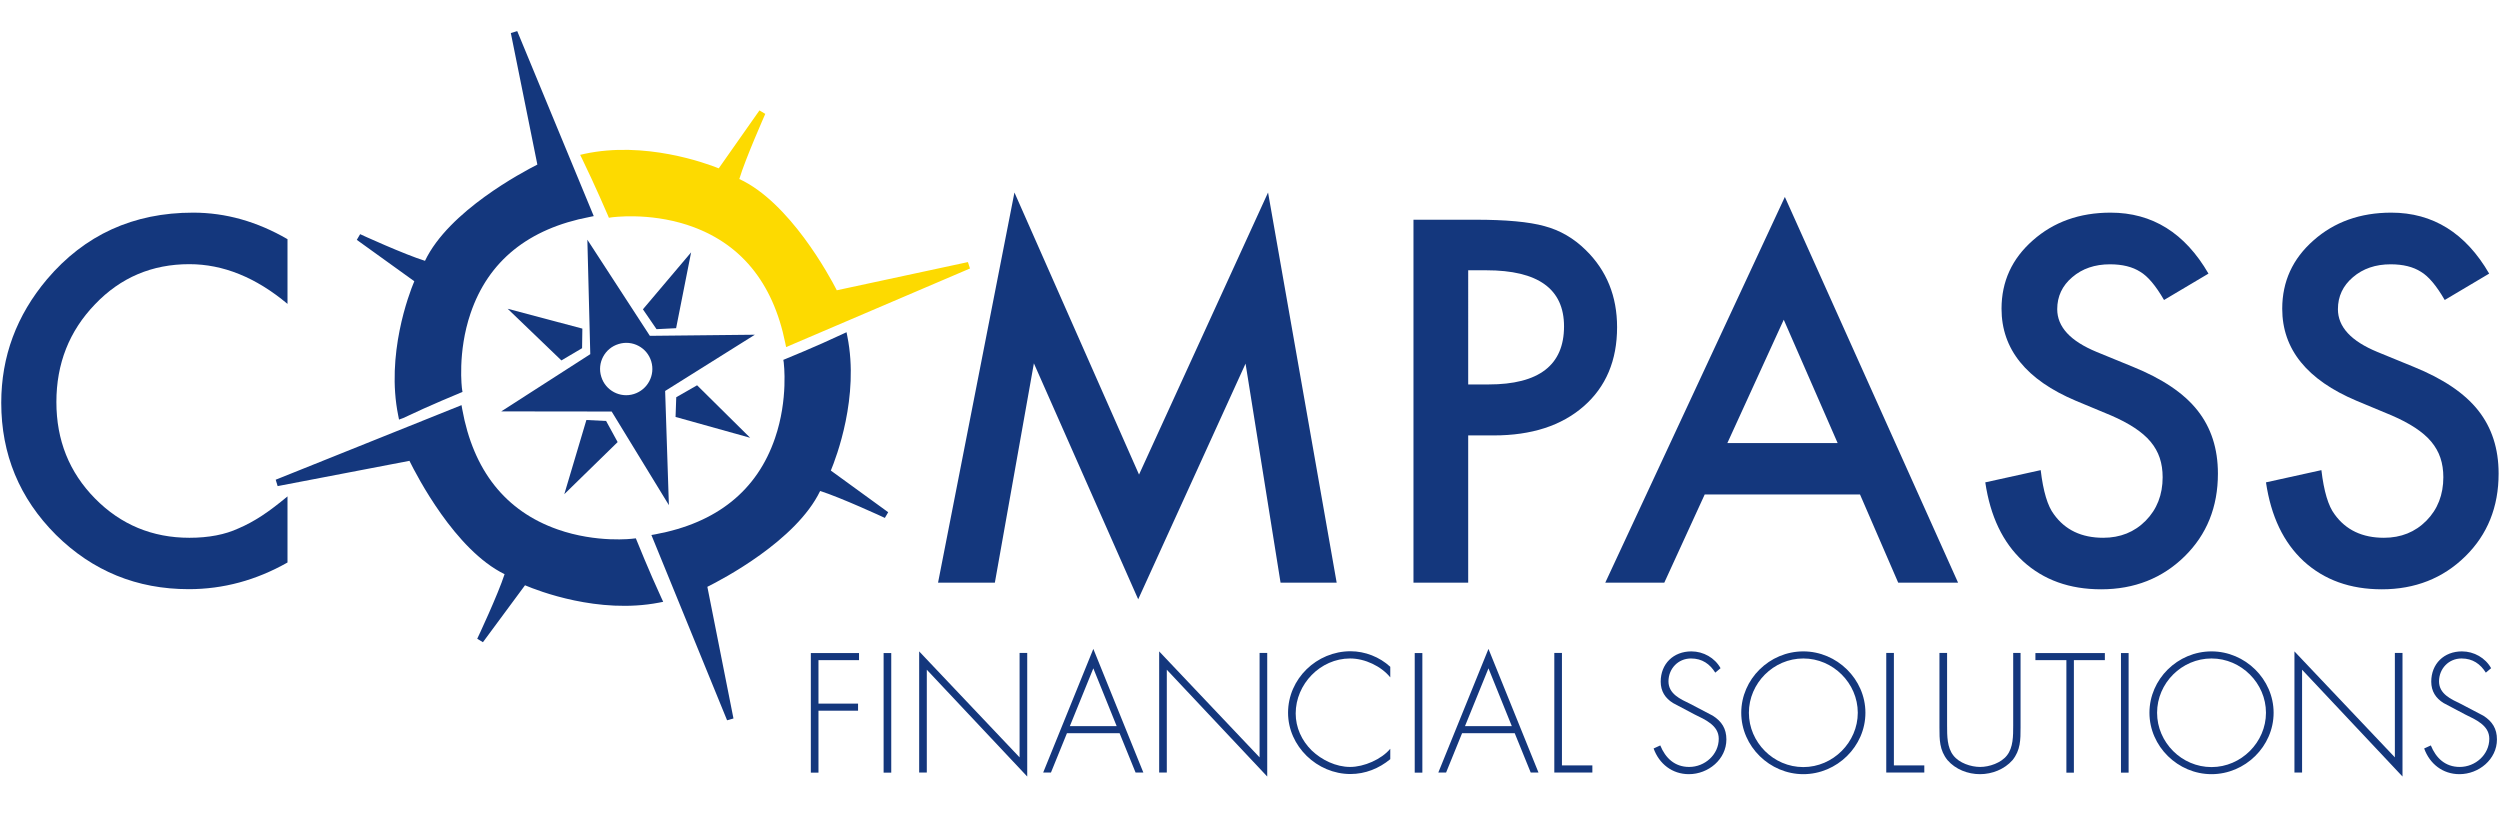 <?xml version="1.0" encoding="utf-8"?>
<!-- Generator: Adobe Illustrator 27.1.0, SVG Export Plug-In . SVG Version: 6.00 Build 0)  -->
<svg version="1.1" id="Layer_1" xmlns="http://www.w3.org/2000/svg" xmlns:xlink="http://www.w3.org/1999/xlink" x="0px" y="0px"
	 viewBox="0 0 180 60" style="enable-background:new 0 0 180 60;" xml:space="preserve">
<style type="text/css">
	.st0{fill:#14377D;}
	.st1{fill:#FDDA00;}
</style>
<g>
	<path class="st0" d="M20.7,17.22v4.66c-2.28-1.91-4.64-2.86-7.07-2.86c-2.68,0-4.95,0.96-6.79,2.89c-1.85,1.92-2.78,4.26-2.78,7.04
		c0,2.74,0.92,5.05,2.78,6.94c1.85,1.88,4.12,2.83,6.8,2.83c1.39,0,2.57-0.23,3.54-0.68c0.54-0.23,1.1-0.53,1.68-0.91
		c0.58-0.38,1.19-0.85,1.84-1.39v4.76c-2.26,1.28-4.63,1.92-7.11,1.92c-3.73,0-6.92-1.3-9.56-3.91c-2.63-2.63-3.94-5.8-3.94-9.51
		c0-3.33,1.1-6.29,3.3-8.9c2.71-3.19,6.21-4.79,10.51-4.79C16.25,15.31,18.51,15.95,20.7,17.22z"/>
	<path class="st0" d="M67.54,41.95l5.5-28.09l8.97,20.31l9.29-20.31l4.94,28.09h-4.04l-2.52-15.77l-7.73,16.97l-7.51-16.99
		l-2.81,15.79H67.54z"/>
	<path class="st0" d="M105.71,31.34v10.61h-3.94V15.82h4.47c2.19,0,3.84,0.15,4.96,0.46c1.13,0.3,2.12,0.88,2.98,1.73
		c1.5,1.47,2.25,3.32,2.25,5.55c0,2.39-0.8,4.29-2.4,5.69c-1.6,1.4-3.76,2.1-6.48,2.1H105.71z M105.71,27.68h1.47
		c3.62,0,5.43-1.39,5.43-4.18c0-2.7-1.87-4.04-5.6-4.04h-1.3V27.68z"/>
	<path class="st0" d="M133.92,35.6h-11.18l-2.91,6.35h-4.25l12.93-27.77l12.47,27.77h-4.31L133.92,35.6z M132.31,31.9l-3.88-8.88
		l-4.06,8.88H132.31z"/>
	<path class="st0" d="M159.01,19.7l-3.2,1.9c-0.6-1.04-1.17-1.71-1.71-2.03c-0.56-0.36-1.29-0.54-2.18-0.54
		c-1.09,0-2,0.31-2.72,0.93c-0.72,0.61-1.08,1.38-1.08,2.3c0,1.28,0.95,2.3,2.84,3.08l2.61,1.07c2.12,0.86,3.67,1.9,4.65,3.14
		c0.98,1.24,1.47,2.75,1.47,4.55c0,2.4-0.8,4.39-2.4,5.96c-1.61,1.58-3.62,2.37-6.01,2.37c-2.27,0-4.14-0.67-5.62-2.02
		c-1.46-1.35-2.36-3.24-2.72-5.68l3.99-0.88c0.18,1.53,0.5,2.59,0.95,3.18c0.81,1.13,2,1.69,3.55,1.69c1.23,0,2.25-0.41,3.06-1.23
		c0.81-0.82,1.22-1.87,1.22-3.13c0-0.51-0.07-0.97-0.21-1.39c-0.14-0.42-0.36-0.81-0.66-1.17c-0.3-0.36-0.69-0.69-1.16-1
		c-0.47-0.31-1.04-0.61-1.69-0.89l-2.52-1.05c-3.58-1.51-5.36-3.72-5.36-6.63c0-1.96,0.75-3.6,2.25-4.92c1.5-1.33,3.37-2,5.6-2
		C154.97,15.31,157.32,16.78,159.01,19.7z"/>
	<path class="st0" d="M179.22,19.7l-3.2,1.9c-0.6-1.04-1.17-1.71-1.71-2.03c-0.56-0.36-1.29-0.54-2.18-0.54
		c-1.09,0-2,0.31-2.72,0.93c-0.72,0.61-1.08,1.38-1.08,2.3c0,1.28,0.95,2.3,2.84,3.08l2.61,1.07c2.12,0.86,3.67,1.9,4.65,3.14
		c0.98,1.24,1.47,2.75,1.47,4.55c0,2.4-0.8,4.39-2.4,5.96c-1.61,1.58-3.62,2.37-6.01,2.37c-2.27,0-4.14-0.67-5.62-2.02
		c-1.46-1.35-2.36-3.24-2.72-5.68l3.99-0.88c0.18,1.53,0.5,2.59,0.95,3.18c0.81,1.13,2,1.69,3.55,1.69c1.23,0,2.25-0.41,3.06-1.23
		c0.81-0.82,1.22-1.87,1.22-3.13c0-0.51-0.07-0.97-0.21-1.39c-0.14-0.42-0.36-0.81-0.66-1.17c-0.3-0.36-0.69-0.69-1.16-1
		c-0.47-0.31-1.04-0.61-1.69-0.89l-2.52-1.05c-3.58-1.51-5.36-3.72-5.36-6.63c0-1.96,0.75-3.6,2.25-4.92c1.5-1.33,3.37-2,5.6-2
		C175.17,15.31,177.53,16.78,179.22,19.7z"/>
</g>
<g>
	<path class="st1" d="M56.78,24.66l12.98-5.55l-9.63,2.07c0,0-3.21-6.47-7.18-8.15c0.36-1.39,1.93-4.93,1.93-4.93l-3.04,4.33
		c0,0-4.94-2.13-9.71-1.1c0.96,1.97,1.86,4.09,1.86,4.09S54.58,13.81,56.78,24.66z"/>
	<path class="st1" d="M56.6,24.99l-0.06-0.29c-0.89-4.4-3.26-7.26-7.04-8.5c-2.84-0.93-5.45-0.55-5.47-0.55l-0.19,0.03l-0.07-0.17
		c-0.01-0.02-0.91-2.13-1.86-4.08l-0.14-0.28l0.3-0.07c4.34-0.94,8.73,0.66,9.68,1.04l2.93-4.17L55.1,8.2
		c-0.01,0.03-1.43,3.22-1.87,4.69c3.61,1.66,6.49,6.97,7.02,8.01l9.44-2.03l0.15,0.46L56.6,24.99z M44.14,15.16
		c1.43-0.15,10.63-0.68,12.81,9.16l10.42-4.45L60,21.45l-0.08-0.17c-0.03-0.06-3.21-6.41-7.06-8.03l-0.19-0.08l0.05-0.2
		c0.18-0.67,0.62-1.82,1.04-2.85l-1.84,2.61l-0.18-0.08c-0.05-0.02-4.72-2-9.26-1.15C43.23,13.06,43.92,14.65,44.14,15.16z"/>
</g>
<g>
	<g>
		<path class="st0" d="M42.41,15.37L37.01,2.32l1.95,9.65c0,0-6.51,3.13-8.23,7.08c-1.38-0.38-4.9-1.99-4.9-1.99l4.3,3.1
			c0,0-2.19,4.91-1.22,9.7c1.98-0.94,4.11-1.81,4.11-1.81S31.54,17.44,42.41,15.37z"/>
		<path class="st0" d="M28.73,30.21l-0.06-0.3c-0.88-4.35,0.76-8.72,1.16-9.66l-4.14-2.98l0.24-0.41c0.03,0.02,3.21,1.47,4.67,1.92
			c1.71-3.59,7.05-6.4,8.09-6.93l-1.91-9.47l0.46-0.14l5.51,13.32l-0.29,0.06c-4.41,0.84-7.3,3.17-8.58,6.94
			c-0.96,2.82-0.62,5.44-0.61,5.47l0.03,0.19l-0.17,0.07c-0.02,0.01-2.15,0.88-4.1,1.81L28.73,30.21z M27.83,18.21l2.59,1.87
			l-0.08,0.18c-0.02,0.05-2.06,4.69-1.26,9.25c1.56-0.73,3.16-1.4,3.67-1.62c-0.13-1.43-0.56-10.64,9.31-12.7L37.74,4.72l1.49,7.39
			l-0.17,0.08c-0.06,0.03-6.45,3.14-8.11,6.96l-0.08,0.19l-0.2-0.06C30,19.1,28.85,18.64,27.83,18.21z"/>
	</g>
	<g>
		<path class="st0" d="M33.05,29.5l-13.1,5.26l9.67-1.85c0,0,3.06,6.54,7,8.3c-0.39,1.38-2.04,4.88-2.04,4.88l3.14-4.26
			c0,0,4.89,2.24,9.69,1.31c-0.92-1.99-1.77-4.13-1.77-4.13S35.01,40.4,33.05,29.5z"/>
		<path class="st0" d="M34.77,46.24l-0.41-0.25c0.02-0.03,1.5-3.19,1.97-4.65c-3.57-1.74-6.33-7.11-6.85-8.16L19.99,35l-0.14-0.46
			l13.38-5.37l0.05,0.29c0.8,4.42,3.11,7.34,6.87,8.66c2.81,0.99,5.42,0.67,5.44,0.66l0.19-0.02l0.07,0.17
			c0.01,0.02,0.86,2.15,1.77,4.12l0.13,0.28l-0.3,0.06c-4.36,0.84-8.71-0.85-9.65-1.25L34.77,46.24z M37.64,41.53l0.18,0.08
			c0.05,0.02,4.67,2.11,9.24,1.35c-0.72-1.57-1.37-3.17-1.58-3.69c-1.44,0.11-10.65,0.45-12.6-9.44l-10.51,4.22l7.4-1.42l0.08,0.17
			c0.03,0.06,3.07,6.48,6.88,8.18l0.19,0.09l-0.06,0.2c-0.19,0.67-0.66,1.81-1.11,2.82L37.64,41.53z"/>
	</g>
	<g>
		<path class="st0" d="M47.23,38.7l5.35,13.07l-1.92-9.66c0,0,6.52-3.1,8.26-7.05c1.38,0.38,4.89,2.01,4.89,2.01l-4.28-3.11
			c0,0,2.21-4.9,1.25-9.69c-1.98,0.93-4.12,1.8-4.12,1.8S58.11,36.67,47.23,38.7z"/>
		<path class="st0" d="M52.35,51.86L46.9,38.52l0.29-0.05c4.42-0.82,7.32-3.15,8.61-6.92c0.97-2.82,0.63-5.42,0.63-5.45l-0.03-0.19
			l0.17-0.07c0.02-0.01,2.15-0.87,4.1-1.79l0.28-0.13l0.06,0.3c0.87,4.35-0.8,8.72-1.19,9.66l4.13,3l-0.24,0.41
			c-0.03-0.02-3.2-1.48-4.66-1.94c-1.72,3.58-7.07,6.38-8.12,6.9l1.88,9.48L52.35,51.86z M47.57,38.88l4.29,10.49l-1.47-7.39
			l0.17-0.08c0.06-0.03,6.46-3.11,8.14-6.93l0.08-0.19l0.2,0.06c0.67,0.19,1.81,0.65,2.83,1.09l-2.58-1.88l0.08-0.18
			c0.02-0.05,2.07-4.68,1.29-9.24c-1.56,0.72-3.17,1.39-3.68,1.6C57.05,27.65,57.44,36.86,47.57,38.88z"/>
	</g>
	<g>
		<path class="st0" d="M54.35,24.1l-7.56,0.08l-4.5-6.92l0.21,8.24l-6.41,4.12l7.95,0.01l4.12,6.74l-0.27-8.22L54.35,24.1z
			 M45.64,28.37c-0.99,0.31-2.05-0.25-2.35-1.25c-0.31-0.99,0.25-2.05,1.25-2.35c0.99-0.31,2.05,0.25,2.35,1.25
			C47.19,27.01,46.63,28.06,45.64,28.37z"/>
		<polygon class="st0" points="41.91,25.07 41.93,23.66 36.55,22.23 40.42,25.95 		"/>
		<polygon class="st0" points="48.69,28.6 48.64,30.02 54.01,31.52 50.19,27.74 		"/>
		<polygon class="st0" points="48.68,23.63 49.76,18.17 46.29,22.27 47.27,23.7 		"/>
		<polygon class="st0" points="42.22,30.24 40.63,35.58 44.47,31.83 43.64,30.31 		"/>
	</g>
</g>
<g>
	<path class="st0" d="M58.93,47.53v3.13h2.85v0.51h-2.85v4.46h-0.55v-8.61h3.47v0.51H58.93z"/>
	<path class="st0" d="M64.17,55.63h-0.55v-8.61h0.55V55.63z"/>
	<path class="st0" d="M73.96,55.91l-7.23-7.69v7.4h-0.55V46.9l7.23,7.63v-7.52h0.55V55.91z"/>
	<path class="st0" d="M76.82,52.79l-1.15,2.83h-0.56l3.61-8.9l3.6,8.9h-0.56l-1.15-2.83H76.82z M78.72,48.12l-1.69,4.16h3.37
		L78.72,48.12z"/>
	<path class="st0" d="M91.24,55.91l-7.23-7.69v7.4h-0.55V46.9l7.23,7.63v-7.52h0.55V55.91z"/>
	<path class="st0" d="M100.1,48.77c-0.66-0.81-1.83-1.36-2.89-1.36c-2.15,0-3.92,1.85-3.92,3.96c0,1.01,0.43,1.95,1.15,2.66
		c0.72,0.69,1.75,1.19,2.77,1.19c0.99,0,2.25-0.54,2.89-1.31v0.75c-0.81,0.67-1.8,1.07-2.87,1.07c-2.4,0-4.49-2-4.49-4.41
		c0-2.45,2.06-4.43,4.5-4.43c1.04,0,2.09,0.41,2.86,1.12V48.77z"/>
	<path class="st0" d="M102.41,55.63h-0.55v-8.61h0.55V55.63z"/>
	<path class="st0" d="M105.27,52.79l-1.15,2.83h-0.56l3.61-8.9l3.6,8.9h-0.56l-1.15-2.83H105.27z M107.17,48.12l-1.69,4.16h3.37
		L107.17,48.12z"/>
	<path class="st0" d="M112.46,55.11h2.19v0.51h-2.74v-8.61h0.55V55.11z"/>
	<path class="st0" d="M123.5,48.43c-0.39-0.62-0.94-1.02-1.75-1.02c-0.93,0-1.62,0.74-1.62,1.65c0,0.9,0.86,1.28,1.55,1.61
		l1.64,0.86c0.65,0.41,0.98,0.94,0.98,1.71c0,1.43-1.3,2.5-2.7,2.5c-1.2,0-2.14-0.74-2.54-1.85l0.48-0.22
		c0.37,0.91,1.04,1.55,2.08,1.55c1.13,0,2.13-0.89,2.13-2.03c0-0.97-0.99-1.38-1.74-1.75l-1.55-0.82c-0.57-0.35-0.89-0.86-0.89-1.54
		c0-1.28,0.91-2.18,2.21-2.18c0.87,0,1.69,0.47,2.1,1.21L123.5,48.43z"/>
	<path class="st0" d="M134.31,51.32c0,2.42-2.05,4.42-4.47,4.42c-2.42,0-4.47-2-4.47-4.42s2.03-4.42,4.47-4.42
		C132.26,46.9,134.31,48.9,134.31,51.32z M125.92,51.32c0,2.13,1.77,3.91,3.92,3.91c2.14,0,3.92-1.79,3.92-3.91
		c0-2.13-1.78-3.91-3.92-3.91C127.69,47.41,125.92,49.19,125.92,51.32z"/>
	<path class="st0" d="M136.36,55.11h2.19v0.51h-2.74v-8.61h0.55V55.11z"/>
	<path class="st0" d="M144.93,47.01h0.55v5.37c0,0.88,0,1.63-0.58,2.35c-0.58,0.66-1.47,1.01-2.34,1.01c-0.87,0-1.76-0.34-2.34-1.01
		c-0.58-0.72-0.58-1.47-0.58-2.35v-5.37h0.55v5.21c0,0.78,0,1.6,0.45,2.17c0.42,0.55,1.27,0.83,1.93,0.83
		c0.66,0,1.51-0.29,1.93-0.83c0.45-0.57,0.45-1.39,0.45-2.17V47.01z"/>
	<path class="st0" d="M149.33,55.63h-0.55v-8.1h-2.23v-0.51h5v0.51h-2.23V55.63z"/>
	<path class="st0" d="M153.26,55.63h-0.55v-8.61h0.55V55.63z"/>
	<path class="st0" d="M163.7,51.32c0,2.42-2.05,4.42-4.47,4.42c-2.42,0-4.47-2-4.47-4.42s2.03-4.42,4.47-4.42
		C161.65,46.9,163.7,48.9,163.7,51.32z M155.31,51.32c0,2.13,1.77,3.91,3.92,3.91c2.14,0,3.92-1.79,3.92-3.91
		c0-2.13-1.78-3.91-3.92-3.91C157.08,47.41,155.31,49.19,155.31,51.32z"/>
	<path class="st0" d="M172.98,55.91l-7.23-7.69v7.4h-0.55V46.9l7.23,7.63v-7.52h0.55V55.91z"/>
	<path class="st0" d="M178.98,48.43c-0.39-0.62-0.94-1.02-1.75-1.02c-0.93,0-1.62,0.74-1.62,1.65c0,0.9,0.86,1.28,1.55,1.61
		l1.64,0.86c0.65,0.41,0.98,0.94,0.98,1.71c0,1.43-1.3,2.5-2.7,2.5c-1.2,0-2.14-0.74-2.54-1.85l0.48-0.22
		c0.37,0.91,1.04,1.55,2.08,1.55c1.13,0,2.13-0.89,2.13-2.03c0-0.97-0.99-1.38-1.74-1.75l-1.55-0.82c-0.57-0.35-0.89-0.86-0.89-1.54
		c0-1.28,0.91-2.18,2.21-2.18c0.87,0,1.69,0.47,2.1,1.21L178.98,48.43z"/>
</g>
</svg>
